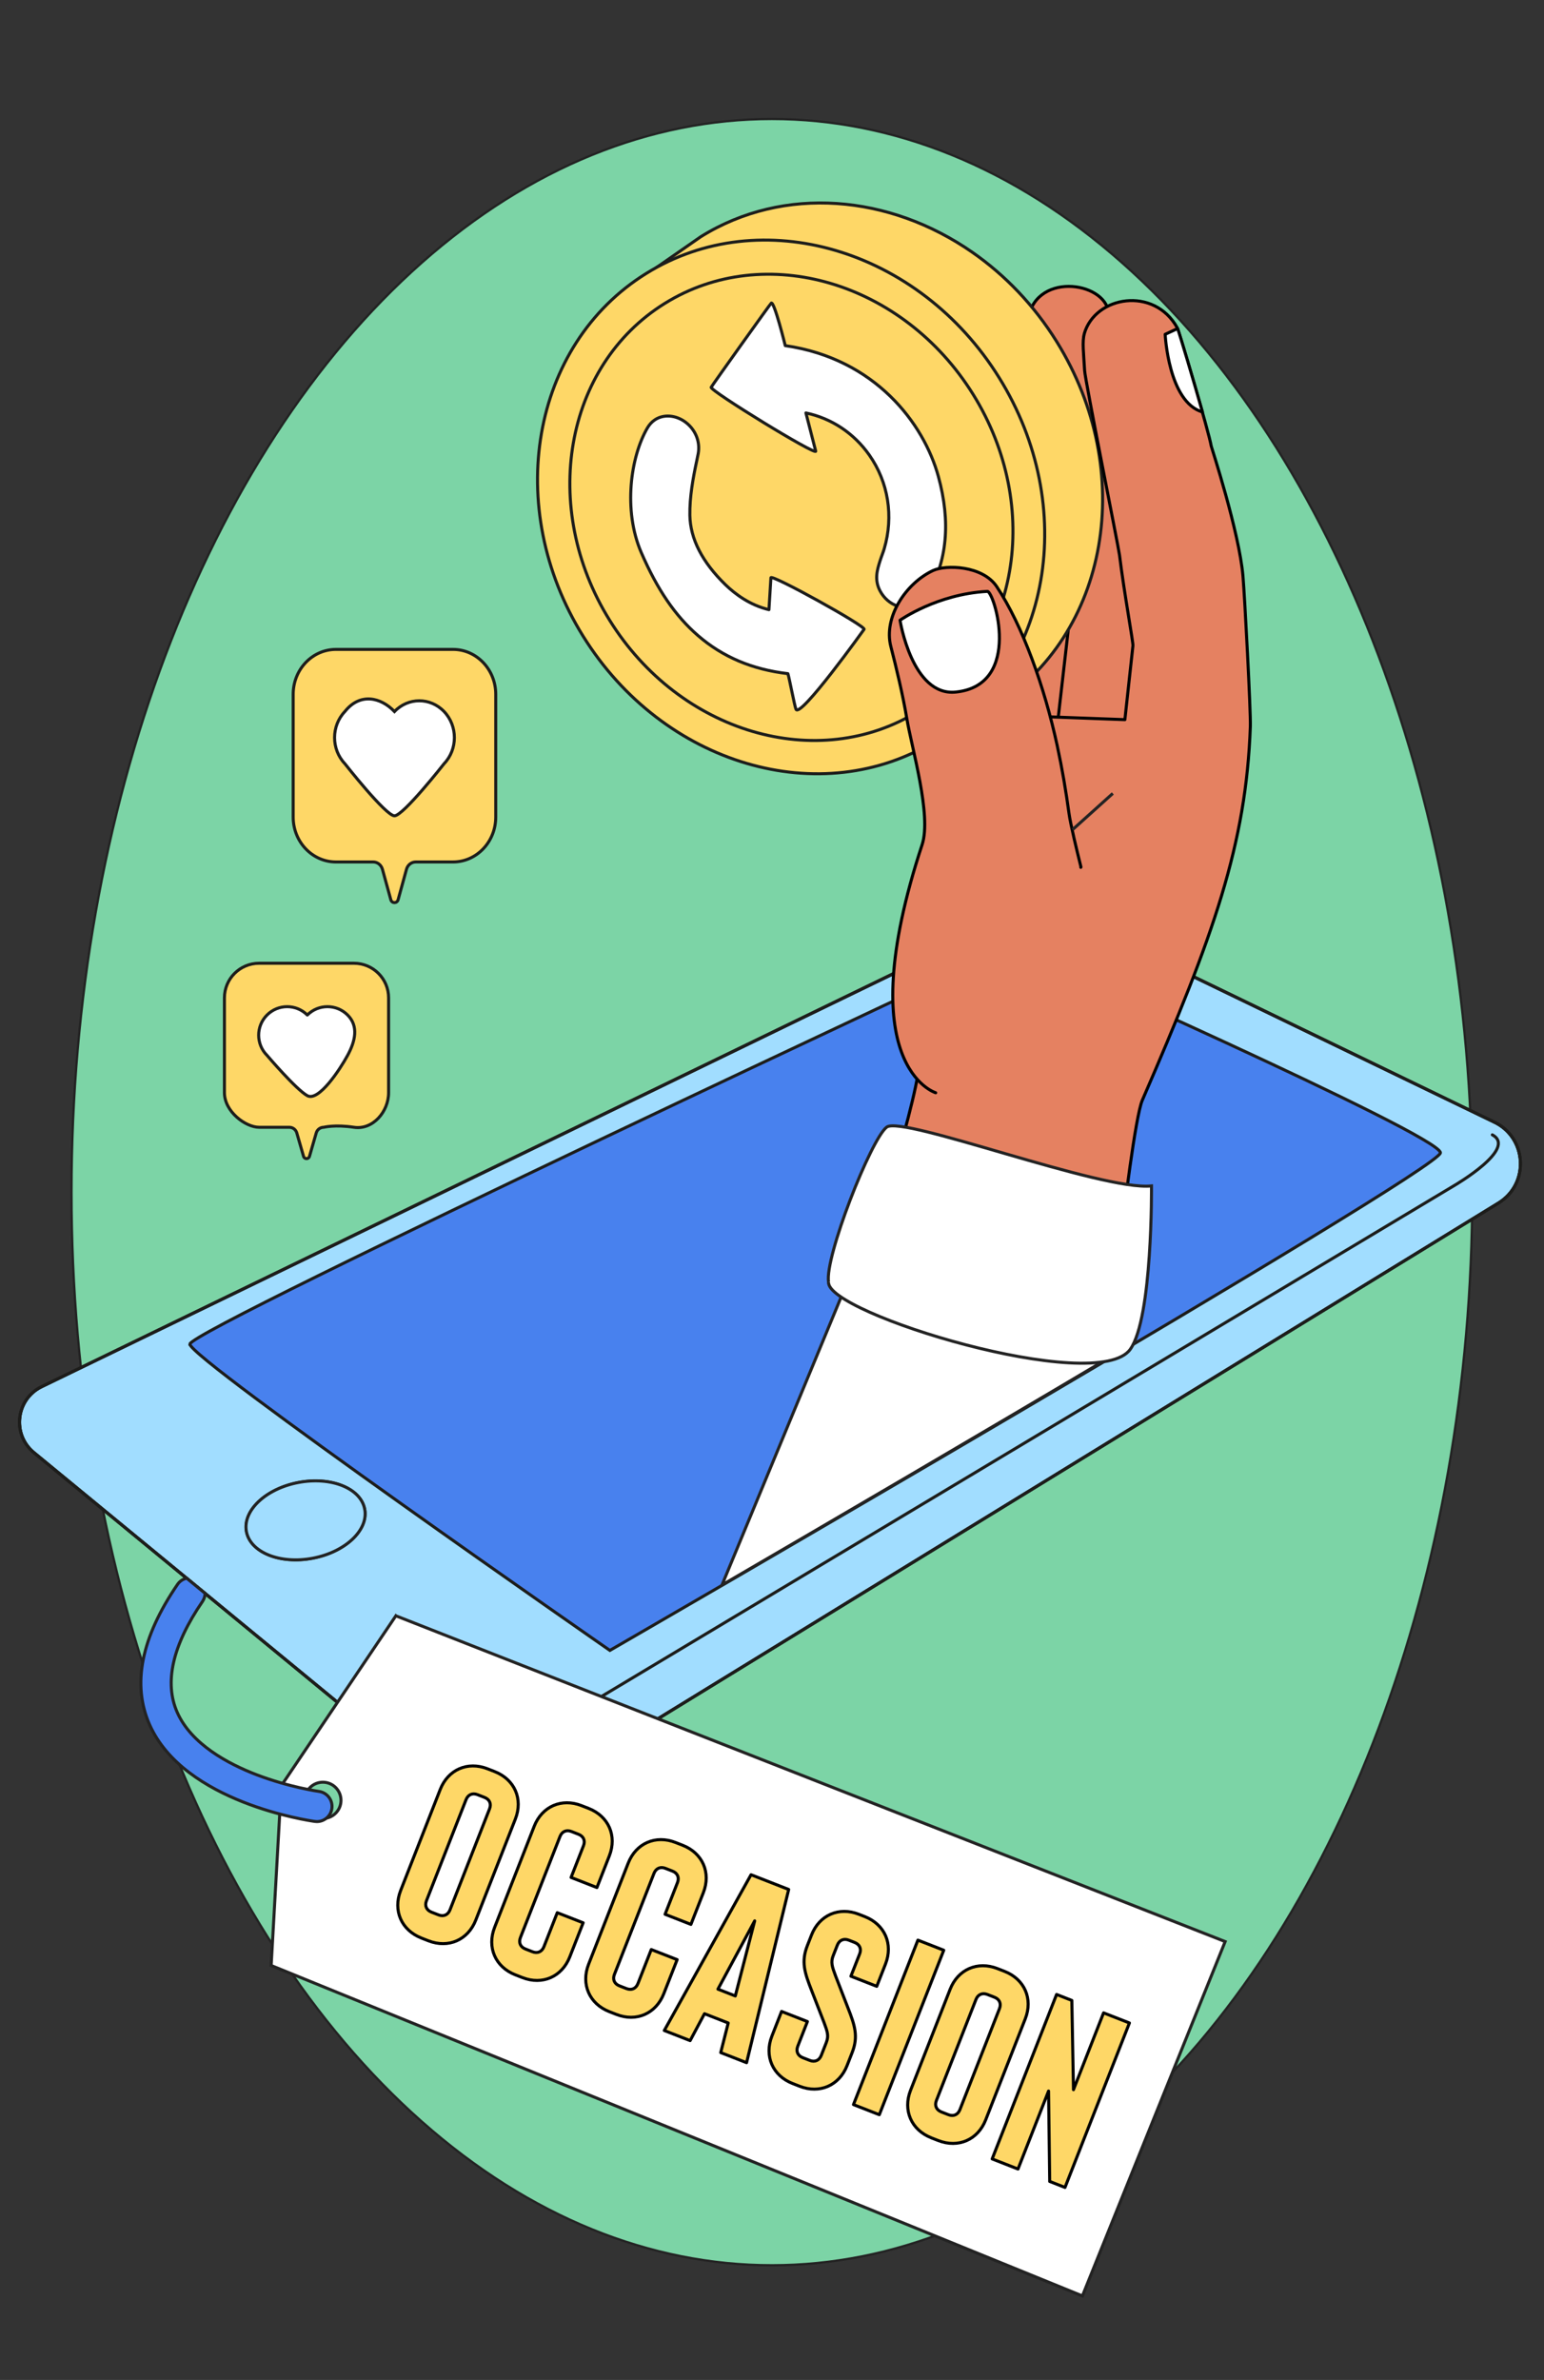 <?xml version="1.0" encoding="UTF-8"?>
<svg xmlns="http://www.w3.org/2000/svg" viewBox="0 0 510 786">
  <rect x="0" y="0" width="510" height="786" fill="#333333" stroke="none"/>
  <g id="b" data-name="Calque 5">
    <ellipse cx="254.96" cy="393.71" rx="231.34" ry="354.41" style="fill: #7cd4a6; stroke: #232323; stroke-miterlimit: 10; stroke-width: .75px;"></ellipse>
  </g>
  <g id="i" data-name="Calque 7">
    <path d="M11.22,479.74l123.67,101.71c15.32,12.6,36.93,14.09,53.83,3.72l306.22-187.85c10.4-6.38,9.45-21.8-1.65-26.86l-132.41-64.01c-11.28-5.14-24.25-4.99-35.4.4L13.83,457.93c-8.57,4.14-9.96,15.77-2.61,21.81" style="fill: #a1ddff; stroke: #232323; stroke-miterlimit: 10;"></path>
    <path d="M188.72,585.17l306.22-187.85c10.4-6.38,9.45-21.8-1.65-26.86l-132.41-64.01c-11.28-5.14-24.25-4.99-35.4.4L13.83,457.93c-8.57,4.14-9.96,15.77-2.61,21.81l123.67,101.71" style="fill: none; stroke: #1d1d1b; stroke-miterlimit: 10;"></path>
    <path d="M188.71,585.21l306.26-187.9c10.4-6.38,9.45-21.8-1.65-26.87l-132.43-64.03c-11.28-5.14-24.25-4.99-35.41.4L13.8,457.93c-8.57,4.14-9.96,15.77-2.61,21.82l123.68,101.74" style="fill: none; stroke: #1d1d1b; stroke-linecap: round; stroke-linejoin: round;"></path>
    <path d="M62.72,443.91c0,4.85,138.73,101.15,138.73,101.15,0,0,274.34-158.53,274.34-164.35s-141.71-68.37-141.71-68.37c0,0-271.37,126.73-271.37,131.57" style="fill: #4881ee; stroke-width: 0px;"></path>
    <path d="M62.72,443.91c0,4.85,138.73,101.15,138.73,101.15,0,0,274.34-158.53,274.34-164.35s-141.71-68.37-141.71-68.37c0,0-271.37,126.73-271.37,131.57Z" style="fill: none; stroke: #1d1d1b; stroke-miterlimit: 10;"></path>
    <path d="M120.44,498.42c1.29,6.89-6.39,14.13-17.17,16.17-10.77,2.04-20.55-1.89-21.85-8.79-1.29-6.89,6.39-14.13,17.17-16.17,10.77-2.04,20.55,1.9,21.85,8.79" style="fill: #fff; stroke-width: 0px;"></path>
    <path d="M120.44,498.42c1.29,6.89-6.39,14.13-17.17,16.17-10.77,2.04-20.55-1.89-21.85-8.79-1.29-6.89,6.39-14.13,17.17-16.17,10.77-2.04,20.55,1.9,21.85,8.79Z" style="fill: none; stroke: #1d1d1b; stroke-miterlimit: 10;"></path>
    <path d="M120.47,498.41c1.3,6.91-6.4,14.17-17.19,16.21-10.79,2.04-20.59-1.9-21.89-8.81-1.3-6.91,6.4-14.17,17.19-16.21,10.79-2.04,20.59,1.9,21.88,8.81Z" style="fill: #a1ddff; stroke: #232323; stroke-miterlimit: 10;"></path>
    <path d="M140.11,567.05c19.17,15.96,42.28,2.98,42.28,2.98l298.17-178.62s20.78-12.12,12.37-16.62" style="fill: none; stroke: #1d1d1b; stroke-linecap: round; stroke-linejoin: round;"></path>
    <path d="M130.76,533.63l-37.84,56.1-3.35,59.39,267.96,109.13,47.15-117.03-273.91-107.58ZM106.64,600.57c-3.31,0-5.99-2.68-5.99-5.99s2.68-5.99,5.99-5.99,5.99,2.68,5.99,5.99-2.68,5.99-5.99,5.99Z" style="fill: #fff; stroke: #232323; stroke-miterlimit: 10;"></path>
    <path d="M355.81,155.49s-26.74-29.91-35.47-21.57c-8.74,8.34-9.32,17.97.66,32.97,9.98,15,20.66,32.98,20.66,32.98l10.61,53.1,32.04-34.5-12.64-51.38-15.85-11.6Z" style="fill: #fed767; stroke-width: 0px;"></path>
    <path d="M350.93,156.82s-26.74-29.91-35.47-21.57c-8.74,8.34-9.32,17.97.66,32.97,9.98,15,20.66,32.98,20.66,32.98l10.61,53.1,32.04-34.5-12.64-51.38-15.85-11.6Z" style="fill: #e58161; stroke: #000; stroke-linecap: round; stroke-linejoin: round;"></path>
    <path d="M339.42,106.41c1.74-16.81,25.56-13.67,26.77-3.16l1.52,14.26s10.62,70.1,11.36,70.2c21.05,2.66,11.02,60.38-23.35,55.66l-7.21,2.62,4.43-38.71s-20.8-66.87-14.35-98.04" style="fill: #e58161; stroke: #000; stroke-linecap: round; stroke-linejoin: round;"></path>
    <path d="M250.19,142.13l-33.56-53.63,14.86-10.33c27.48-17.07,62.38-13.87,89.74,5.19,10.72,7.47,20.29,17.37,27.8,29.45,26.66,42.89,17.28,96.92-20.97,120.68l-15.3,8.62-62.57-99.99Z" style="fill: #fed767; stroke-width: 0px;"></path>
    <path d="M250.19,142.13l-33.56-53.63,14.86-10.33c27.48-17.07,62.38-13.87,89.74,5.19,10.72,7.47,20.29,17.37,27.8,29.45,26.66,42.89,17.28,96.92-20.97,120.68l-15.3,8.62-62.57-99.99Z" style="fill: none; stroke: #1d1d1b; stroke-linecap: round; stroke-linejoin: round;"></path>
    <path d="M330.02,124.72c-26.45-42.57-78.66-57.96-116.61-34.38-37.95,23.58-47.26,77.2-20.8,119.77,26.45,42.57,78.66,57.96,116.61,34.38,37.95-23.58,47.26-77.2,20.8-119.77" style="fill: #fed767; stroke-width: 0px;"></path>
    <path d="M330.02,124.72c-26.45-42.57-78.66-57.96-116.61-34.38-37.95,23.58-47.26,77.2-20.8,119.77,26.45,42.57,78.66,57.96,116.61,34.38,37.95-23.58,47.26-77.2,20.8-119.77Z" style="fill: none; stroke: #1d1d1b; stroke-linecap: round; stroke-linejoin: round;"></path>
    <path d="M321.44,130.26c-23.12-37.19-68.73-50.64-101.88-30.04-33.15,20.6-41.29,67.45-18.18,104.64,23.12,37.19,68.73,50.64,101.88,30.04,33.15-20.6,41.29-67.45,18.18-104.64" style="fill: #fed767; stroke-width: 0px;"></path>
    <path d="M321.44,130.26c-23.12-37.19-68.73-50.64-101.88-30.04-33.15,20.6-41.29,67.45-18.18,104.64,23.12,37.19,68.73,50.64,101.88,30.04,33.15-20.6,41.29-67.45,18.18-104.64Z" style="fill: none; stroke: #1d1d1b; stroke-linecap: round; stroke-linejoin: round;"></path>
    <path d="M234.91,127.9c.51-.92,19.6-27.64,19.84-27.8,1-.66,4.63,14.05,4.63,14.05,29.7,4.3,45.78,25.7,50.58,43.23,4.11,15.03,2.92,27.9-3.64,39.33-.62,1.08-1.45,1.96-2.45,2.63-2.09,1.39-4.75,1.69-7.32.85-2.47-.81-4.54-2.59-5.83-4.99-1.99-3.72-.96-7.03-.04-9.94.23-.73.48-1.41.72-2.07.25-.69.49-1.34.67-1.97,3.16-10.72,1.36-22-4.94-30.95-5.1-7.25-12.54-12.14-20.93-13.89l3.24,12.61c.42,1.75-35.1-20.05-34.53-21.09" style="fill: #fff; stroke-width: 0px;"></path>
    <path d="M234.91,127.9c.51-.92,19.6-27.64,19.84-27.8,1-.66,4.63,14.05,4.63,14.05,29.7,4.3,45.78,25.7,50.58,43.23,4.11,15.03,2.92,27.9-3.64,39.33-.62,1.08-1.45,1.96-2.45,2.63-2.09,1.39-4.75,1.69-7.32.85-2.47-.81-4.54-2.59-5.83-4.99-1.99-3.72-.96-7.03-.04-9.94.23-.73.48-1.41.72-2.07.25-.69.49-1.34.67-1.97,3.16-10.72,1.36-22-4.94-30.95-5.1-7.25-12.54-12.14-20.93-13.89l3.24,12.61c.42,1.75-35.1-20.05-34.53-21.09Z" style="fill: none; stroke: #1d1d1b; stroke-linecap: round; stroke-linejoin: round;"></path>
    <path d="M211.83,182.52c-6.1-14.11-3.5-31.78,2.04-41.24.64-1.09,1.47-1.98,2.46-2.64,2.92-1.94,7.04-1.58,10.24.89,3.21,2.48,4.76,6.41,4.06,10.25-.13.7-.3,1.49-.49,2.4-1.24,5.8-2.36,11.94-2.27,17.96.12,7.78,4.08,15.51,11.76,22.97,3.18,3.08,8.06,6.75,14.36,8.24l.65-10.54c.07-1.33,31.39,15.97,30.78,17.02,0,0-21.15,29.59-22.5,26.4-.48-1.12-2.26-10.59-2.67-11.75-11.8-1.38-21.54-5.51-29.7-12.58-7.49-6.48-13.44-15.19-18.72-27.39" style="fill: #fff; stroke-width: 0px;"></path>
    <path d="M211.83,182.52c-6.1-14.11-3.5-31.78,2.04-41.24.64-1.09,1.47-1.98,2.46-2.64,2.92-1.94,7.04-1.58,10.24.89,3.21,2.48,4.76,6.41,4.06,10.25-.13.7-.3,1.49-.49,2.4-1.24,5.8-2.36,11.94-2.27,17.96.12,7.78,4.08,15.51,11.76,22.97,3.18,3.08,8.06,6.75,14.36,8.24l.65-10.54c.07-1.33,31.39,15.97,30.78,17.02,0,0-21.15,29.59-22.5,26.4-.48-1.12-2.26-10.59-2.67-11.75-11.8-1.38-21.54-5.51-29.7-12.58-7.49-6.48-13.44-15.19-18.72-27.39Z" style="fill: none; stroke: #1d1d1b; stroke-linecap: round; stroke-linejoin: round;"></path>
    <path d="M358.18,110.15c-.79,2.73-.23,6.5.08,12.23.17,3.25,11.19,58.21,11.53,60.97,1.49,12.23,4.64,29.33,4.43,29.93l-2.66,24.39-33.14-1.22-8.65,24.61,4.99,14.63,3.49,10.26-.83,2.36-21.21,31-5.91,8.63-6.77,9.9c-.48.71-.69,1.57-.6,2.42.19,1.82.38,4.65.56,8.89.02.5.05,1.02.07,1.56.01.4,0,.88-.04,1.44-.13,1.64-.51,3.95-1.12,6.83-1.18,5.62-3.22,13.44-5.91,22.9-.04.13-.08.3-.14.49-.27.94-.54,1.9-.82,2.87-.35,1.22-.71,2.46-1.08,3.73-.02.07-.04.13-.06.2-.02.06-.04.12-.06.19-.03.12-.07.23-.09.32-3.23,11.03-5.9,18.55-8.52,25.04-.83,2.05.37,4.35,2.52,4.85l63.7,15.01c2.07.49,4.12-.92,4.39-3.03l.02-.19c.44-3.4.81-6.4,1.14-9.12.8-6.59,1.41-11.62,2.38-17.09.15-.83,10.63.09,10.79-.76.43-2.22,4.32-35.64,6.65-41.01,23.66-54.55,34.3-84.59,35.69-123.48.17-4.67-1.85-42.87-2.44-49.66-1.28-14.73-10.43-42.57-10.49-42.96-.68-4.3-10.68-38.06-11.24-39.07-7.64-13.74-27.07-10.48-30.67,1.96Z" style="fill: #e58161; stroke: #000; stroke-linecap: round; stroke-linejoin: round;"></path>
    <path d="M357,286.45l.05-.12s-.12-.48-.32-1.3c-.86-3.45-3.15-12.83-3.64-16.48-.46-3.39-1.02-7.07-1.68-10.94-.62-3.61-1.35-7.37-2.17-11.2,0,0,0-.04-.02-.11-4.24-19.58-11.46-39.7-19.98-52.55-4.65-7.01-16.81-7.31-21.06-5.32-9,4.21-16.41,15.47-13.93,25.06,1.84,7.13,4,16.15,5.27,23.76,1.63,9.77,8.26,32.03,5.07,41.7-24.18,73.32,4.48,81.95,4.48,81.95" style="fill: #e58161; stroke: #000; stroke-linecap: round; stroke-linejoin: round;"></path>
    <path d="M116.91,318.12h-31.32c-6.33,0-11.46,5.12-11.46,11.44v31.29c0,6.32,7.05,11.44,11.46,11.44h9.96c1.15,0,2.16.76,2.48,1.86l2.24,7.76c.28.98,1.67.98,1.95,0l2.24-7.76c.32-1.1,1.33-1.86,2.48-1.86,0,0,3.74-.95,9.96,0,6.22.95,11.46-5.12,11.46-11.44v-31.29c0-6.32-5.13-11.44-11.46-11.44" style="fill: #fed767; stroke-width: 0px;"></path>
    <path d="M116.91,318.12h-31.32c-6.33,0-11.46,5.12-11.46,11.44v31.29c0,6.32,7.05,11.44,11.46,11.44h9.96c1.15,0,2.16.76,2.48,1.86l2.24,7.76c.28.98,1.67.98,1.95,0l2.24-7.76c.32-1.1,1.33-1.86,2.48-1.86,0,0,3.74-.95,9.96,0,6.22.95,11.46-5.12,11.46-11.44v-31.29c0-6.32-5.13-11.44-11.46-11.44Z" style="fill: none; stroke: #1d1d1b; stroke-linecap: round; stroke-linejoin: round;"></path>
    <path d="M114.82,335.22c-3.68-3.68-9.64-3.68-13.31,0-3.68-3.68-9.64-3.68-13.31,0-3.68,3.68-3.68,9.64,0,13.32,0,0,9.58,11.27,13.31,13.32,3.73,2.05,10.76-8.61,13.31-13.32,2.55-4.71,3.68-9.64,0-13.32" style="fill: #fff; stroke-width: 0px;"></path>
    <path d="M114.82,335.22c-3.68-3.68-9.64-3.68-13.31,0-3.68-3.68-9.64-3.68-13.31,0-3.68,3.68-3.68,9.64,0,13.32,0,0,9.58,11.27,13.31,13.32,3.73,2.05,10.76-8.61,13.31-13.32,2.55-4.71,3.68-9.64,0-13.32Z" style="fill: none; stroke: #1d1d1b; stroke-linecap: round; stroke-linejoin: round;"></path>
    <path d="M149.62,214.47h-38.65c-7.81,0-14.13,6.64-14.13,14.83v40.54c0,8.19,6.33,14.83,14.13,14.83h12.29c1.42,0,2.66.98,3.06,2.41l2.77,10.06c.35,1.27,2.06,1.27,2.41,0l2.77-10.06c.39-1.43,1.64-2.41,3.06-2.41h12.29c7.81,0,14.13-6.64,14.13-14.83v-40.54c0-8.19-6.33-14.83-14.13-14.83" style="fill: #fed767; stroke-width: 0px;"></path>
    <path d="M149.62,214.47h-38.65c-7.81,0-14.13,6.64-14.13,14.83v40.54c0,8.19,6.33,14.83,14.13,14.83h12.29c1.42,0,2.66.98,3.06,2.41l2.77,10.06c.35,1.27,2.06,1.27,2.41,0l2.77-10.06c.39-1.43,1.64-2.41,3.06-2.41h12.29c7.81,0,14.13-6.64,14.13-14.83v-40.54c0-8.19-6.33-14.83-14.13-14.83Z" style="fill: none; stroke: #1d1d1b; stroke-linecap: round; stroke-linejoin: round;"></path>
    <path d="M146.69,235c-4.53-4.75-11.86-4.75-16.39,0-4.53-4.75-11.37-6.32-16.39,0-4.53,4.75-4.53,12.45,0,17.21,0,0,13.5,17.21,16.39,17.21s16.39-17.21,16.39-17.21c4.53-4.75,4.53-12.45,0-17.21" style="fill: #fff; stroke-width: 0px;"></path>
    <path d="M146.69,235c-4.53-4.75-11.86-4.75-16.39,0-4.53-4.75-11.37-6.32-16.39,0-4.53,4.75-4.53,12.45,0,17.21,0,0,13.5,17.21,16.39,17.21s16.39-17.21,16.39-17.21c4.53-4.75,4.53-12.45,0-17.21Z" style="fill: none; stroke: #1d1d1b; stroke-miterlimit: 10;"></path>
    <path d="M238.49,523.45c35.85-20.86,84.91-49.52,127.91-75.07l-6.21-31.96-78.28,2.08-43.42,104.95Z" style="fill: #fff; stroke: #232323; stroke-miterlimit: 10;"></path>
    <path d="M273.68,423.42c-1.36-8.05,14-47.24,19.21-51.18,5.2-3.94,71.18,21.17,87.46,19.42,0,0,.38,43.6-7.01,53.95-11,15.4-100.67-11.94-99.65-22.19" style="fill: #fff; stroke: #232323; stroke-miterlimit: 10;"></path>
    <g>
      <path d="M139.18,640.04c-6.6-2.58-9.43-9.07-6.85-15.66l13.07-33.37c2.58-6.6,9.07-9.43,15.66-6.84l2.33.91c6.6,2.58,9.43,9.06,6.84,15.66l-13.07,33.37c-2.58,6.6-9.06,9.43-15.66,6.85l-2.33-.91ZM144.85,632.41c1.63.64,3.11.05,3.78-1.65l13.07-33.37c.67-1.71-.02-3.14-1.65-3.78l-2.33-.91c-1.63-.64-3.11-.05-3.78,1.65l-13.07,33.37c-.67,1.71.02,3.14,1.65,3.78l2.33.91Z" style="fill: #fed767; stroke: #000; stroke-linecap: round; stroke-linejoin: round;"></path>
      <path d="M192.62,635.01l-4.41,11.25c-2.58,6.6-9.06,9.43-15.66,6.85l-2.33-.91c-6.6-2.58-9.43-9.07-6.85-15.66l13.07-33.37c2.58-6.6,9.07-9.43,15.66-6.84l2.33.91c6.6,2.58,9.43,9.06,6.84,15.66l-4.1,10.48-8.54-3.34,4.1-10.48c.67-1.71-.02-3.14-1.65-3.78l-2.33-.91c-1.63-.64-3.11-.05-3.78,1.65l-13.07,33.37c-.67,1.71.02,3.14,1.65,3.78l2.33.91c1.63.64,3.11.05,3.78-1.65l4.41-11.25,8.54,3.34Z" style="fill: #fed767; stroke: #000; stroke-linecap: round; stroke-linejoin: round;"></path>
      <path d="M223.67,647.18l-4.41,11.25c-2.58,6.6-9.06,9.43-15.66,6.85l-2.33-.91c-6.6-2.58-9.43-9.07-6.85-15.66l13.07-33.37c2.58-6.6,9.07-9.43,15.66-6.84l2.33.91c6.6,2.58,9.43,9.06,6.84,15.66l-4.1,10.48-8.54-3.34,4.1-10.48c.67-1.71-.02-3.14-1.65-3.78l-2.33-.91c-1.63-.64-3.11-.05-3.78,1.65l-13.07,33.37c-.67,1.71.02,3.14,1.65,3.78l2.33.91c1.63.64,3.11.05,3.78-1.65l4.41-11.25,8.54,3.34Z" style="fill: #fed767; stroke: #000; stroke-linecap: round; stroke-linejoin: round;"></path>
      <path d="M248.09,619.15l12.42,4.86-13.91,57.21-8.54-3.34,2.48-9.77-7.84-3.07-4.74,8.89-8.54-3.34,28.65-51.44ZM237.14,656.93l5.74,2.25,6.4-24.8-12.14,22.55Z" style="fill: #fed767; stroke: #000; stroke-linecap: round; stroke-linejoin: round;"></path>
      <path d="M272.94,674.54c.85-2.17.39-3.52-.74-6.56l-4.1-10.56c-2.33-5.93-3.52-9.53-1.42-14.88l1.37-3.49c2.58-6.6,9.06-9.43,15.66-6.84l1.94.76c6.6,2.58,9.43,9.06,6.84,15.66l-2.89,7.37-8.54-3.34,2.89-7.37c.67-1.71-.02-3.14-1.65-3.78l-1.94-.76c-1.63-.64-3.11-.05-3.78,1.65l-1.37,3.49c-.85,2.17-.35,3.62.79,6.67l4.05,10.45c2.33,5.93,3.52,9.53,1.42,14.88l-1.67,4.27c-2.58,6.6-9.06,9.43-15.66,6.85l-2.33-.91c-6.6-2.58-9.43-9.07-6.84-15.66l3.19-8.15,8.54,3.34-3.19,8.15c-.67,1.71.02,3.14,1.65,3.78l2.33.91c1.63.64,3.11.05,3.78-1.65l1.67-4.27Z" style="fill: #fed767; stroke: #000; stroke-linecap: round; stroke-linejoin: round;"></path>
      <path d="M290.45,698.4l-8.54-3.34,21.28-54.32,8.54,3.34-21.28,54.32Z" style="fill: #fed767; stroke: #000; stroke-linecap: round; stroke-linejoin: round;"></path>
      <path d="M307.61,706.02c-6.6-2.58-9.43-9.07-6.85-15.66l13.07-33.37c2.58-6.6,9.07-9.43,15.66-6.84l2.33.91c6.6,2.58,9.43,9.06,6.84,15.66l-13.07,33.37c-2.58,6.6-9.06,9.43-15.66,6.85l-2.33-.91ZM313.28,698.4c1.63.64,3.11.05,3.78-1.65l13.07-33.37c.67-1.71-.02-3.14-1.65-3.78l-2.33-.91c-1.63-.64-3.11-.05-3.78,1.65l-13.07,33.37c-.67,1.71.02,3.14,1.65,3.78l2.33.91Z" style="fill: #fed767; stroke: #000; stroke-linecap: round; stroke-linejoin: round;"></path>
      <path d="M346.73,720.45l-.38-29.87-10.09,25.76-8.54-3.34,21.28-54.32,5.04,1.98.54,29.48,9.94-25.38,8.54,3.34-21.28,54.32-5.04-1.98Z" style="fill: #fed767; stroke: #000; stroke-linecap: round; stroke-linejoin: round;"></path>
    </g>
    <path d="M388.98,108.5l-4.11,1.91s1.04,22.36,12.31,25.66c-3.02-10.71-7.37-25.26-8.2-27.57Z" style="fill: #fff; stroke: #000; stroke-linecap: round; stroke-linejoin: round;"></path>
    <path d="M326.11,195.31c-16.63.89-28.82,9.53-28.82,9.53,0,0,3.98,25.18,18.4,23.72,22.38-2.27,12.6-33.59,10.42-33.25Z" style="fill: #fff; stroke: #000; stroke-linecap: round; stroke-linejoin: round;"></path>
    <line x1="354.27" y1="274.01" x2="367.57" y2="262.04" style="fill: #fff; stroke: #232323; stroke-miterlimit: 10;"></line>
    <path d="M105.33,591.63c-.1-.01-9.8-1.39-20.53-5.49-9.42-3.6-21.62-10.11-26.27-20.64-4.35-9.85-1.54-22.16,8.35-36.59.56-.82.84-1.76.87-2.69l-6.08-5c-1.19.27-2.29.95-3.03,2.04-11.99,17.49-15.09,33.07-9.23,46.31,11.41,25.78,52.82,31.73,54.58,31.97.23.03.46.05.68.05,2.46,0,4.6-1.81,4.95-4.32.38-2.73-1.53-5.26-4.27-5.64Z" style="fill: #4881ee; stroke: #232323; stroke-miterlimit: 10;"></path>
  </g>
</svg>
